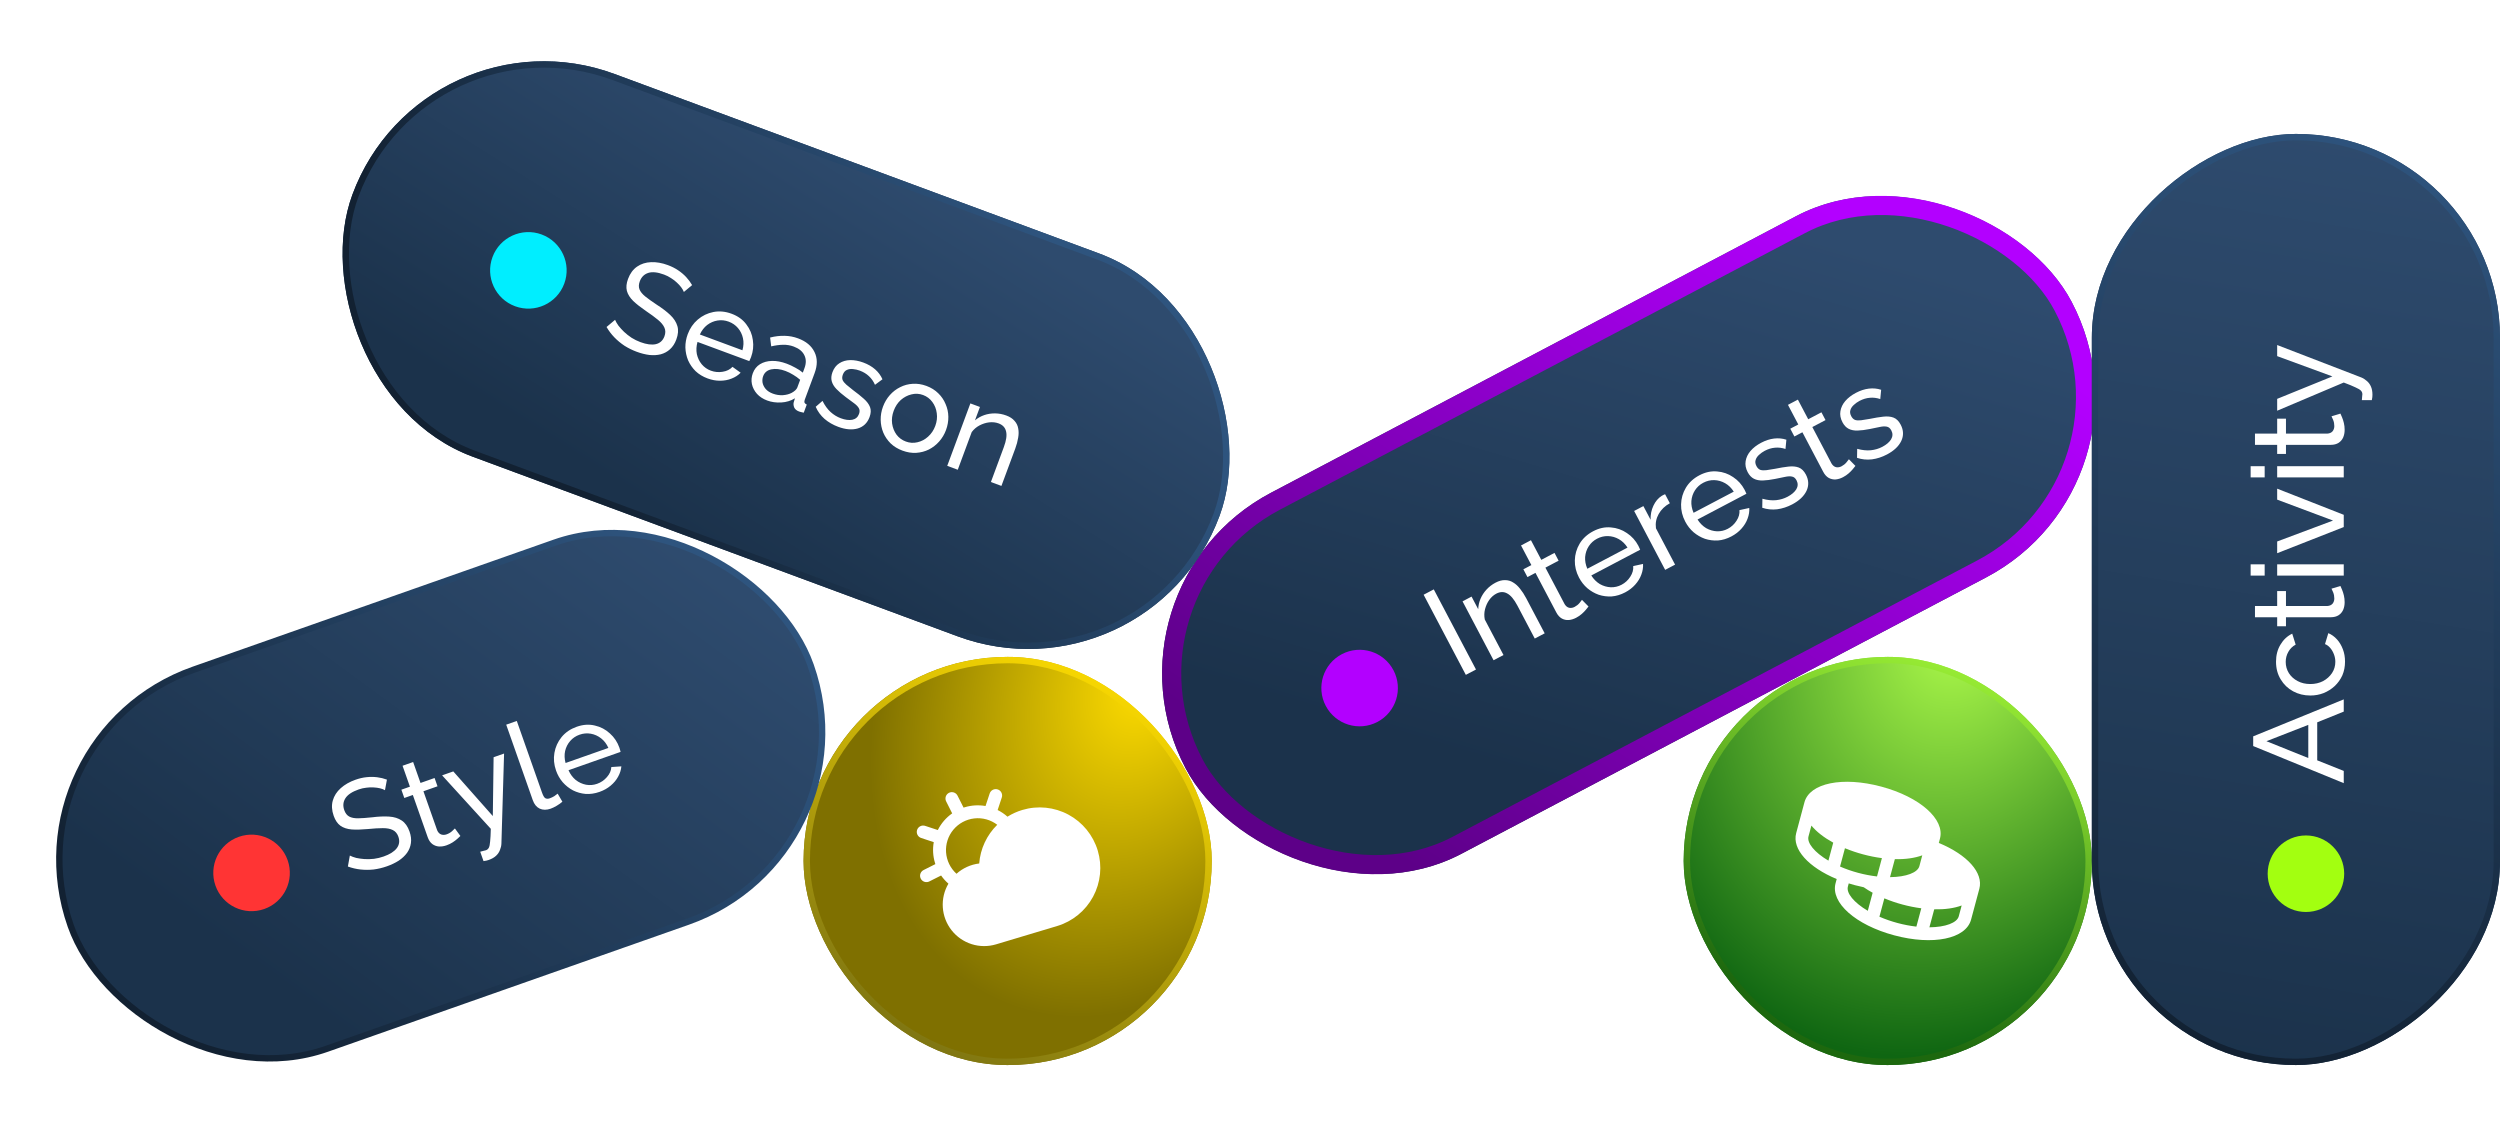 <svg width="392" height="179" viewBox="0 0 392 179" fill="none" xmlns="http://www.w3.org/2000/svg">
<g clip-path="url(#clip0_57_31)">
<rect x="171" y="92.168" width="157" height="64" rx="32" transform="rotate(-27.777 171 92.168)" fill="url(#paint0_linear_57_31)"/>
<circle cx="213.188" cy="107.888" r="6" transform="rotate(-27.773 213.188 107.888)" fill="#B300FF"/>
<path d="M229.842 105.818L223.224 93.254L224.817 92.416L231.435 104.979L229.842 105.818ZM242.207 99.305L240.65 100.125L237.928 94.958C237.412 93.979 236.883 93.346 236.34 93.059C235.803 92.755 235.228 92.764 234.614 93.087C234.19 93.311 233.821 93.641 233.508 94.077C233.207 94.507 232.988 94.991 232.85 95.531C232.718 96.053 232.705 96.587 232.812 97.133L235.748 102.707L234.191 103.527L229.326 94.29L230.741 93.545L231.785 95.527C231.803 94.96 231.923 94.414 232.144 93.891C232.366 93.367 232.678 92.886 233.08 92.449C233.482 92.011 233.955 91.649 234.497 91.363C235.028 91.083 235.523 90.951 235.983 90.965C236.448 90.961 236.874 91.083 237.261 91.331C237.654 91.561 238.015 91.891 238.347 92.319C238.689 92.741 239.007 93.23 239.299 93.784L242.207 99.305ZM249.078 95.098C248.979 95.226 248.842 95.396 248.668 95.608C248.493 95.82 248.277 96.04 248.02 96.266C247.762 96.492 247.468 96.692 247.138 96.866C246.76 97.065 246.378 97.183 245.991 97.221C245.598 97.248 245.233 97.169 244.895 96.985C244.551 96.79 244.264 96.474 244.034 96.037L240.762 89.826L239.506 90.488L238.863 89.267L240.119 88.605L238.497 85.526L240.055 84.706L241.676 87.785L243.747 86.694L244.39 87.915L242.319 89.006L245.339 94.739C245.537 95.057 245.779 95.246 246.067 95.305C246.348 95.353 246.625 95.305 246.896 95.162C247.203 95.001 247.458 94.799 247.662 94.556C247.865 94.313 247.996 94.146 248.053 94.055L249.078 95.098ZM254.823 92.886C254.127 93.252 253.425 93.464 252.716 93.521C252.013 93.56 251.334 93.473 250.68 93.26C250.031 93.029 249.436 92.687 248.896 92.233C248.367 91.773 247.932 91.219 247.59 90.57C247.13 89.697 246.911 88.795 246.933 87.864C246.956 86.933 247.206 86.063 247.683 85.254C248.173 84.438 248.878 83.788 249.798 83.303C250.73 82.812 251.656 82.611 252.577 82.699C253.503 82.769 254.344 83.064 255.1 83.585C255.862 84.088 256.461 84.752 256.896 85.578C256.958 85.696 257.014 85.817 257.065 85.941C257.121 86.047 257.158 86.133 257.178 86.198L249.515 90.234C249.88 90.811 250.327 91.26 250.859 91.583C251.396 91.888 251.966 92.055 252.569 92.084C253.166 92.101 253.73 91.97 254.261 91.69C254.827 91.392 255.283 90.971 255.63 90.427C255.988 89.876 256.14 89.321 256.087 88.762L257.627 88.425C257.663 88.979 257.573 89.538 257.359 90.104C257.156 90.663 256.836 91.185 256.399 91.672C255.973 92.152 255.448 92.557 254.823 92.886ZM248.894 89.182L255.193 85.864C254.829 85.287 254.379 84.847 253.841 84.542C253.304 84.237 252.737 84.076 252.14 84.059C251.543 84.042 250.968 84.179 250.413 84.471C249.871 84.757 249.438 85.151 249.114 85.653C248.791 86.155 248.603 86.713 248.55 87.329C248.51 87.938 248.624 88.556 248.894 89.182ZM261.833 78.908C261.061 79.33 260.476 79.894 260.08 80.6C259.689 81.289 259.546 82.034 259.653 82.837L262.654 88.535L261.097 89.355L256.232 80.118L257.683 79.354L258.81 81.495C258.793 80.69 258.942 79.957 259.256 79.294C259.575 78.613 260.012 78.097 260.565 77.745C260.683 77.683 260.783 77.63 260.866 77.587C260.948 77.543 261.022 77.512 261.087 77.493L261.833 78.908ZM271.482 84.111C270.785 84.478 270.083 84.69 269.375 84.746C268.672 84.785 267.993 84.698 267.338 84.485C266.689 84.254 266.095 83.912 265.554 83.458C265.026 82.998 264.59 82.444 264.249 81.795C263.789 80.922 263.57 80.02 263.592 79.089C263.614 78.159 263.864 77.288 264.342 76.479C264.832 75.664 265.537 75.013 266.457 74.529C267.389 74.038 268.315 73.836 269.235 73.924C270.161 73.994 271.002 74.29 271.759 74.81C272.521 75.313 273.12 75.977 273.554 76.803C273.617 76.921 273.673 77.042 273.723 77.166C273.779 77.272 273.817 77.358 273.836 77.423L266.174 81.459C266.538 82.036 266.986 82.486 267.518 82.808C268.055 83.113 268.625 83.28 269.228 83.309C269.825 83.326 270.389 83.195 270.919 82.915C271.486 82.617 271.942 82.196 272.288 81.652C272.646 81.102 272.799 80.547 272.745 79.987L274.286 79.65C274.321 80.204 274.232 80.764 274.017 81.329C273.814 81.888 273.494 82.411 273.057 82.897C272.632 83.377 272.107 83.782 271.482 84.111ZM265.552 80.408L271.852 77.09C271.488 76.513 271.037 76.072 270.5 75.767C269.963 75.463 269.395 75.302 268.799 75.284C268.202 75.267 267.626 75.405 267.072 75.697C266.529 75.983 266.096 76.376 265.773 76.878C265.449 77.38 265.261 77.939 265.209 78.554C265.168 79.163 265.283 79.781 265.552 80.408ZM281.016 79.089C280.249 79.493 279.464 79.748 278.662 79.855C277.852 79.949 277.072 79.87 276.322 79.618L276.345 78.204C277.137 78.42 277.854 78.494 278.497 78.427C279.14 78.359 279.738 78.18 280.293 77.888C280.93 77.552 281.387 77.161 281.664 76.714C281.934 76.255 281.945 75.789 281.697 75.317C281.517 74.975 281.277 74.777 280.977 74.724C280.69 74.665 280.329 74.681 279.896 74.774C279.456 74.855 278.94 74.961 278.346 75.093C277.61 75.24 276.967 75.322 276.419 75.34C275.871 75.357 275.4 75.266 275.009 75.065C274.617 74.865 274.293 74.523 274.038 74.039C273.728 73.449 273.62 72.873 273.716 72.31C273.805 71.736 274.059 71.203 274.478 70.711C274.909 70.212 275.466 69.783 276.151 69.423C276.835 69.062 277.51 68.842 278.176 68.763C278.843 68.683 279.485 68.744 280.104 68.945L279.964 70.398C279.4 70.213 278.853 70.147 278.323 70.2C277.787 70.241 277.248 70.404 276.705 70.69C276.387 70.858 276.096 71.064 275.833 71.308C275.563 71.54 275.381 71.81 275.286 72.116C275.185 72.41 275.228 72.734 275.414 73.088C275.569 73.383 275.77 73.579 276.017 73.675C276.269 73.753 276.58 73.77 276.948 73.727C277.329 73.677 277.781 73.605 278.304 73.51C279.105 73.344 279.813 73.228 280.425 73.161C281.05 73.088 281.588 73.137 282.039 73.306C282.49 73.475 282.864 73.843 283.163 74.409C283.622 75.282 283.652 76.141 283.253 76.984C282.847 77.816 282.101 78.517 281.016 79.089ZM290.931 73.053C290.832 73.18 290.696 73.35 290.521 73.562C290.347 73.775 290.131 73.994 289.873 74.22C289.616 74.446 289.322 74.646 288.991 74.82C288.614 75.019 288.232 75.138 287.845 75.176C287.452 75.202 287.086 75.123 286.748 74.939C286.404 74.744 286.117 74.428 285.887 73.992L282.616 67.78L281.359 68.442L280.716 67.221L281.973 66.559L280.351 63.48L281.908 62.66L283.53 65.739L285.6 64.649L286.243 65.87L284.173 66.96L287.193 72.694C287.39 73.011 287.633 73.2 287.921 73.26C288.202 73.307 288.478 73.26 288.75 73.117C289.056 72.955 289.311 72.753 289.515 72.51C289.719 72.267 289.849 72.1 289.907 72.01L290.931 73.053ZM295.877 71.261C295.111 71.665 294.326 71.92 293.523 72.027C292.714 72.121 291.934 72.042 291.183 71.79L291.207 70.376C291.998 70.592 292.716 70.666 293.358 70.599C294.001 70.531 294.6 70.352 295.154 70.06C295.791 69.724 296.248 69.333 296.525 68.886C296.796 68.427 296.807 67.961 296.558 67.489C296.378 67.147 296.138 66.95 295.839 66.896C295.551 66.837 295.191 66.853 294.757 66.946C294.318 67.027 293.801 67.133 293.207 67.265C292.471 67.412 291.829 67.494 291.28 67.511C290.732 67.529 290.262 67.438 289.87 67.237C289.478 67.037 289.155 66.695 288.9 66.211C288.589 65.621 288.481 65.045 288.577 64.482C288.666 63.908 288.92 63.375 289.339 62.883C289.77 62.385 290.328 61.955 291.012 61.595C291.696 61.234 292.371 61.014 293.038 60.935C293.704 60.855 294.346 60.916 294.965 61.117L294.826 62.57C294.261 62.385 293.714 62.319 293.184 62.372C292.648 62.413 292.109 62.577 291.566 62.862C291.248 63.03 290.957 63.236 290.694 63.48C290.424 63.713 290.242 63.982 290.147 64.288C290.046 64.582 290.089 64.906 290.275 65.26C290.431 65.555 290.632 65.751 290.878 65.847C291.13 65.925 291.441 65.942 291.81 65.899C292.19 65.849 292.642 65.777 293.165 65.682C293.967 65.516 294.674 65.4 295.287 65.333C295.911 65.26 296.449 65.309 296.9 65.478C297.351 65.647 297.726 66.015 298.024 66.582C298.484 67.454 298.514 68.313 298.114 69.156C297.708 69.988 296.963 70.689 295.877 71.261Z" fill="white"/>
</g>
<rect x="173.026" y="92.796" width="154" height="61" rx="30.5" transform="rotate(-27.777 173.026 92.796)" stroke="url(#paint1_linear_57_31)" stroke-width="3"/>
<g clip-path="url(#clip1_57_31)">
<rect x="66.378" y="0.492" width="145" height="64" rx="32" transform="rotate(20.326 66.378 0.492)" fill="url(#paint2_linear_57_31)"/>
<circle cx="82.849" cy="42.393" r="6" transform="rotate(20.33 82.849 42.393)" fill="#00EEFF"/>
<path d="M107.23 45.782C107.144 45.551 107.007 45.309 106.817 45.053C106.627 44.798 106.399 44.55 106.133 44.309C105.871 44.056 105.567 43.822 105.219 43.608C104.889 43.387 104.524 43.202 104.124 43.053C103.099 42.674 102.271 42.587 101.639 42.794C101.008 43.001 100.567 43.442 100.317 44.117C100.141 44.593 100.127 45.014 100.276 45.382C100.424 45.749 100.722 46.116 101.17 46.481C101.63 46.85 102.225 47.277 102.956 47.761C103.807 48.304 104.517 48.844 105.086 49.382C105.654 49.919 106.03 50.499 106.212 51.121C106.398 51.73 106.343 52.435 106.047 53.235C105.811 53.873 105.48 54.383 105.054 54.766C104.645 55.14 104.163 55.403 103.61 55.553C103.061 55.691 102.465 55.726 101.822 55.659C101.183 55.579 100.52 55.411 99.833 55.156C99.157 54.906 98.52 54.592 97.921 54.214C97.339 53.828 96.811 53.39 96.338 52.902C95.865 52.414 95.455 51.871 95.107 51.273L96.442 50.147C96.563 50.433 96.741 50.741 96.975 51.069C97.225 51.389 97.519 51.711 97.854 52.035C98.202 52.362 98.592 52.671 99.026 52.959C99.464 53.235 99.933 53.466 100.433 53.651C101.383 54.003 102.183 54.108 102.834 53.965C103.488 53.809 103.938 53.4 104.184 52.737C104.369 52.237 104.367 51.782 104.178 51.37C104.002 50.964 103.663 50.554 103.162 50.141C102.661 49.728 102.035 49.268 101.284 48.762C100.467 48.204 99.801 47.68 99.286 47.19C98.775 46.688 98.444 46.161 98.294 45.607C98.156 45.059 98.217 44.434 98.476 43.734C98.791 42.884 99.263 42.241 99.894 41.806C100.524 41.371 101.257 41.138 102.094 41.107C102.93 41.075 103.805 41.229 104.717 41.567C105.317 41.789 105.851 42.058 106.317 42.373C106.796 42.692 107.219 43.048 107.585 43.44C107.952 43.832 108.265 44.253 108.524 44.705L107.23 45.782ZM110.94 59.335C110.203 59.062 109.576 58.68 109.061 58.191C108.562 57.694 108.174 57.13 107.895 56.501C107.634 55.864 107.491 55.192 107.468 54.487C107.458 53.786 107.58 53.092 107.834 52.404C108.177 51.479 108.702 50.714 109.41 50.109C110.117 49.504 110.932 49.109 111.854 48.924C112.788 48.744 113.742 48.834 114.718 49.196C115.705 49.562 116.474 50.116 117.023 50.86C117.589 51.596 117.931 52.419 118.049 53.33C118.183 54.233 118.089 55.123 117.765 55.998C117.718 56.123 117.666 56.245 117.607 56.366C117.565 56.478 117.526 56.563 117.491 56.621L109.37 53.613C109.184 54.27 109.148 54.903 109.263 55.514C109.395 56.118 109.651 56.654 110.033 57.122C110.418 57.578 110.892 57.91 111.455 58.118C112.055 58.34 112.673 58.399 113.31 58.293C113.959 58.192 114.473 57.935 114.854 57.522L116.133 58.443C115.745 58.84 115.269 59.147 114.705 59.364C114.153 59.587 113.55 59.697 112.896 59.697C112.255 59.701 111.603 59.581 110.94 59.335ZM109.738 52.448L116.414 54.922C116.6 54.265 116.628 53.636 116.496 53.032C116.364 52.429 116.105 51.899 115.719 51.444C115.333 50.988 114.847 50.651 114.259 50.434C113.684 50.221 113.102 50.161 112.512 50.256C111.923 50.35 111.381 50.583 110.888 50.955C110.407 51.331 110.024 51.829 109.738 52.448ZM118.038 58.53C118.27 57.905 118.644 57.432 119.161 57.112C119.695 56.784 120.321 56.61 121.038 56.592C121.756 56.573 122.528 56.717 123.353 57.023C123.79 57.185 124.239 57.394 124.699 57.649C125.164 57.892 125.558 58.152 125.882 58.429L126.146 57.716C126.424 56.966 126.416 56.295 126.124 55.703C125.836 55.099 125.279 54.644 124.454 54.338C123.916 54.139 123.36 54.047 122.786 54.061C122.229 54.068 121.608 54.151 120.924 54.31L120.754 52.925C121.554 52.724 122.312 52.635 123.029 52.658C123.75 52.669 124.454 52.802 125.142 53.057C126.392 53.52 127.25 54.236 127.716 55.205C128.186 56.161 128.192 57.258 127.734 58.496L126.198 62.641C126.124 62.841 126.106 63.005 126.144 63.133C126.199 63.253 126.318 63.354 126.501 63.436L126.029 64.711C125.857 64.676 125.706 64.641 125.577 64.607C125.46 64.578 125.363 64.55 125.288 64.522C124.901 64.378 124.646 64.163 124.525 63.877C124.416 63.595 124.393 63.33 124.456 63.083L124.648 62.451C124.019 62.843 123.305 63.062 122.507 63.108C121.708 63.153 120.971 63.05 120.296 62.8C119.645 62.56 119.113 62.213 118.697 61.761C118.287 61.295 118.021 60.785 117.9 60.228C117.784 59.659 117.83 59.093 118.038 58.53ZM124.158 61.586C124.373 61.467 124.556 61.336 124.709 61.193C124.866 61.038 124.967 60.898 125.014 60.773L125.465 59.554C125.133 59.26 124.768 58.997 124.371 58.765C123.978 58.52 123.576 58.321 123.163 58.168C122.325 57.858 121.582 57.774 120.931 57.917C120.298 58.052 119.875 58.408 119.662 58.983C119.546 59.295 119.514 59.632 119.566 59.992C119.634 60.344 119.796 60.675 120.052 60.983C120.32 61.295 120.698 61.542 121.185 61.722C121.698 61.912 122.223 61.993 122.759 61.964C123.301 61.923 123.767 61.797 124.158 61.586ZM131.43 66.925C130.618 66.624 129.904 66.21 129.288 65.684C128.677 65.145 128.215 64.511 127.902 63.784L128.97 62.857C129.338 63.591 129.762 64.174 130.241 64.608C130.721 65.041 131.254 65.367 131.842 65.585C132.517 65.835 133.113 65.913 133.631 65.821C134.153 65.716 134.507 65.413 134.692 64.913C134.827 64.55 134.814 64.24 134.654 63.981C134.506 63.728 134.253 63.47 133.894 63.21C133.541 62.936 133.116 62.623 132.622 62.269C132.021 61.819 131.531 61.396 131.151 60.999C130.772 60.603 130.526 60.192 130.414 59.766C130.301 59.341 130.34 58.871 130.53 58.359C130.761 57.734 131.118 57.269 131.601 56.964C132.088 56.647 132.655 56.48 133.301 56.463C133.959 56.451 134.651 56.58 135.376 56.848C136.102 57.117 136.716 57.473 137.221 57.915C137.725 58.358 138.108 58.877 138.371 59.472L137.197 60.338C136.958 59.795 136.642 59.343 136.249 58.984C135.86 58.613 135.378 58.321 134.803 58.108C134.466 57.983 134.118 57.904 133.761 57.871C133.408 57.825 133.086 57.87 132.794 58.003C132.508 58.125 132.295 58.373 132.156 58.748C132.04 59.06 132.029 59.341 132.122 59.589C132.232 59.828 132.427 60.071 132.705 60.316C132.997 60.567 133.352 60.855 133.772 61.181C134.43 61.666 134.989 62.115 135.448 62.527C135.92 62.943 136.243 63.376 136.418 63.825C136.593 64.273 136.569 64.798 136.347 65.398C136.004 66.323 135.386 66.919 134.491 67.184C133.601 67.438 132.581 67.351 131.43 66.925ZM141.507 70.658C140.769 70.385 140.149 70.005 139.646 69.52C139.148 69.023 138.765 68.462 138.499 67.837C138.238 67.2 138.102 66.531 138.091 65.831C138.08 65.13 138.2 64.442 138.45 63.767C138.705 63.079 139.064 62.473 139.529 61.948C139.993 61.424 140.53 61.011 141.139 60.711C141.753 60.398 142.408 60.221 143.106 60.181C143.82 60.133 144.54 60.243 145.265 60.511C146.003 60.785 146.621 61.17 147.119 61.667C147.622 62.152 148.004 62.713 148.266 63.351C148.545 63.98 148.689 64.645 148.7 65.346C148.711 66.046 148.589 66.74 148.334 67.428C148.084 68.103 147.726 68.703 147.262 69.228C146.797 69.752 146.258 70.171 145.645 70.484C145.036 70.785 144.374 70.959 143.659 71.007C142.962 71.047 142.245 70.931 141.507 70.658ZM140.131 64.411C139.881 65.086 139.798 65.752 139.882 66.409C139.978 67.07 140.21 67.653 140.577 68.159C140.949 68.652 141.435 69.01 142.035 69.232C142.635 69.455 143.239 69.494 143.847 69.349C144.468 69.209 145.024 68.918 145.515 68.474C146.023 68.022 146.403 67.459 146.653 66.784C146.903 66.109 146.98 65.441 146.884 64.779C146.8 64.123 146.568 63.539 146.188 63.029C145.821 62.523 145.337 62.159 144.737 61.937C144.137 61.715 143.531 61.682 142.918 61.839C142.31 61.983 141.754 62.275 141.25 62.714C140.759 63.158 140.386 63.723 140.131 64.411ZM157.023 76.192L155.373 75.581L157.401 70.105C157.786 69.067 157.904 68.25 157.754 67.654C157.622 67.051 157.231 66.629 156.581 66.388C156.131 66.221 155.639 66.167 155.106 66.225C154.585 66.288 154.078 66.449 153.584 66.707C153.107 66.957 152.701 67.304 152.366 67.749L150.178 73.656L148.527 73.045L152.154 63.255L153.654 63.811L152.876 65.912C153.31 65.546 153.796 65.271 154.334 65.086C154.871 64.902 155.437 64.813 156.032 64.82C156.626 64.827 157.211 64.937 157.787 65.15C158.349 65.358 158.779 65.638 159.075 65.99C159.388 66.333 159.582 66.732 159.656 67.186C159.746 67.632 159.743 68.121 159.645 68.653C159.56 69.191 159.408 69.753 159.191 70.341L157.023 76.192Z" fill="white"/>
</g>
<rect x="66.673" y="1.134" width="144" height="63" rx="31.5" transform="rotate(20.326 66.673 1.134)" stroke="url(#paint3_linear_57_31)"/>
<g filter="url(#filter0_d_57_31)">
<rect x="126" y="103" width="64" height="64" rx="32" fill="url(#paint4_radial_57_31)"/>
<rect x="126.5" y="103.5" width="63" height="63" rx="31.5" stroke="url(#paint5_linear_57_31)"/>
<g clip-path="url(#clip2_57_31)">
<path d="M160.299 127.002C159.479 127.247 158.696 127.602 157.971 128.057C157.507 127.641 156.988 127.29 156.43 127.013L157.081 125.047C157.123 124.922 157.139 124.79 157.129 124.659C157.12 124.528 157.084 124.4 157.025 124.283C156.966 124.166 156.885 124.061 156.785 123.975C156.686 123.889 156.571 123.824 156.446 123.783C156.321 123.742 156.19 123.725 156.059 123.735C155.928 123.745 155.8 123.78 155.682 123.839C155.565 123.898 155.46 123.979 155.375 124.079C155.289 124.178 155.223 124.294 155.182 124.418L154.53 126.383C153.452 126.192 152.344 126.256 151.295 126.571C151.225 126.592 151.157 126.613 151.087 126.633L150.156 124.787C150.1 124.665 150.02 124.556 149.92 124.466C149.821 124.376 149.705 124.307 149.578 124.263C149.452 124.218 149.317 124.2 149.184 124.209C149.05 124.218 148.919 124.253 148.8 124.313C148.68 124.373 148.573 124.457 148.486 124.559C148.4 124.661 148.334 124.78 148.294 124.908C148.254 125.036 148.24 125.17 148.253 125.304C148.266 125.437 148.306 125.566 148.37 125.684L149.301 127.537C148.345 128.207 147.57 129.106 147.049 130.151L145.076 129.499C144.951 129.456 144.818 129.438 144.686 129.447C144.554 129.455 144.425 129.49 144.306 129.549C144.188 129.607 144.082 129.689 143.995 129.789C143.908 129.889 143.842 130.005 143.801 130.131C143.759 130.257 143.743 130.389 143.753 130.521C143.764 130.653 143.8 130.782 143.86 130.9C143.92 131.018 144.003 131.122 144.104 131.208C144.205 131.293 144.322 131.358 144.449 131.398L146.414 132.051C146.22 133.129 146.285 134.238 146.602 135.287C146.622 135.355 146.643 135.425 146.664 135.493L144.817 136.423C144.593 136.535 144.42 136.727 144.33 136.961C144.241 137.195 144.243 137.453 144.336 137.686C144.428 137.918 144.604 138.108 144.829 138.217C145.055 138.326 145.313 138.346 145.552 138.275C145.608 138.258 145.662 138.236 145.714 138.21L147.565 137.279C147.893 137.751 148.279 138.179 148.713 138.556C148.052 139.682 147.745 140.98 147.833 142.283C147.92 143.586 148.398 144.831 149.204 145.859C150.01 146.886 151.106 147.646 152.351 148.042C153.595 148.437 154.929 148.448 156.18 148.074L165.758 145.201C168.172 144.477 170.198 142.824 171.393 140.606C172.588 138.387 172.852 135.785 172.128 133.372C171.404 130.959 169.751 128.932 167.533 127.737C165.314 126.543 162.712 126.278 160.299 127.002ZM153.54 135.393C152.216 135.553 150.972 136.116 149.978 137.006C149.021 136.14 148.435 134.938 148.343 133.651C148.252 132.364 148.662 131.091 149.487 130.099C150.312 129.107 151.489 128.472 152.772 128.328C154.054 128.183 155.343 128.541 156.368 129.325C154.723 130.939 153.718 133.095 153.54 135.393Z" fill="white"/>
</g>
</g>
<g filter="url(#filter1_d_57_31)">
<rect x="264" y="103" width="64" height="64" rx="32" fill="url(#paint6_radial_57_31)"/>
<rect x="264.5" y="103.5" width="63" height="63" rx="31.5" stroke="url(#paint7_linear_57_31)"/>
<g clip-path="url(#clip3_57_31)">
<path d="M304.005 132.172L304.185 131.499C304.996 128.471 301.041 124.963 294.983 123.339C288.926 121.716 283.746 122.777 282.935 125.805L281.641 130.635C280.965 133.157 283.597 136.01 287.994 137.832L287.815 138.501C287.004 141.529 290.959 145.037 297.017 146.66C303.074 148.283 308.254 147.223 309.065 144.195L310.36 139.365C311.029 136.866 308.498 134.037 304.005 132.172ZM286.696 134.949C284.508 133.655 283.301 132.165 283.572 131.152L284.028 129.453C284.826 130.415 285.995 131.332 287.452 132.127L286.696 134.949ZM297.112 134.715C298.772 134.755 300.242 134.546 301.414 134.112L300.959 135.811C300.688 136.824 298.898 137.51 296.355 137.537L297.112 134.715ZM292.871 142.815C290.682 141.521 289.475 140.031 289.747 139.018L289.882 138.515C290.196 138.612 290.515 138.707 290.842 138.794C291.311 138.92 291.773 139.027 292.229 139.12C292.68 139.433 293.148 139.721 293.63 139.982L292.871 142.815ZM294.314 137.428C293.317 137.312 292.329 137.123 291.36 136.862C290.39 136.604 289.44 136.273 288.519 135.875L289.288 133.002C290.216 133.385 291.167 133.706 292.136 133.965C293.105 134.226 294.09 134.423 295.084 134.555L294.314 137.428ZM300.489 145.294C298.492 145.061 296.539 144.537 294.693 143.741L295.465 140.861C296.391 141.248 297.342 141.572 298.311 141.831C299.279 142.092 300.264 142.289 301.258 142.421L300.489 145.294ZM307.134 143.677C306.862 144.69 305.072 145.377 302.53 145.403L303.286 142.581C304.946 142.621 306.417 142.412 307.589 141.978L307.134 143.677Z" fill="white"/>
</g>
</g>
<g clip-path="url(#clip4_57_31)">
<rect x="328" y="167" width="146" height="64" rx="32" transform="rotate(-90 328 167)" fill="url(#paint8_linear_57_31)"/>
<circle cx="361.57" cy="136.999" r="6" transform="rotate(-89.996 361.57 136.999)" fill="#A3FF10"/>
<path d="M353.3 116.98L353.3 115.46L367.5 109.66L367.5 111.58L363.34 113.26L363.34 119.22L367.5 120.88L367.5 122.8L353.3 116.98ZM361.94 113.66L355.38 116.22L361.94 118.86L361.94 113.66ZM367.7 103.737C367.7 104.524 367.56 105.244 367.28 105.897C366.987 106.537 366.587 107.097 366.08 107.577C365.573 108.044 364.993 108.411 364.34 108.677C363.687 108.931 362.993 109.057 362.26 109.057C361.273 109.057 360.373 108.837 359.56 108.397C358.747 107.957 358.1 107.337 357.62 106.537C357.127 105.737 356.88 104.811 356.88 103.757C356.88 102.731 357.113 101.837 357.58 101.077C358.033 100.304 358.647 99.731 359.42 99.357L359.96 101.077C359.467 101.344 359.087 101.717 358.82 102.197C358.54 102.677 358.4 103.211 358.4 103.797C358.4 104.437 358.567 105.024 358.9 105.557C359.233 106.077 359.693 106.491 360.28 106.797C360.853 107.104 361.513 107.257 362.26 107.257C362.993 107.257 363.66 107.104 364.26 106.797C364.847 106.477 365.313 106.057 365.66 105.537C366.007 105.004 366.18 104.417 366.18 103.777C366.18 103.364 366.107 102.971 365.96 102.597C365.813 102.211 365.62 101.877 365.38 101.597C365.127 101.304 364.853 101.104 364.56 100.997L365.08 99.277C365.587 99.491 366.04 99.817 366.44 100.257C366.827 100.684 367.133 101.197 367.36 101.797C367.587 102.384 367.7 103.031 367.7 103.737ZM366.98 91.883C367.047 92.03 367.133 92.23 367.24 92.483C367.347 92.737 367.44 93.03 367.52 93.363C367.6 93.697 367.64 94.05 367.64 94.423C367.64 94.85 367.567 95.243 367.42 95.603C367.26 95.963 367.02 96.25 366.7 96.463C366.367 96.677 365.953 96.783 365.46 96.783L358.44 96.783L358.44 98.203L357.06 98.203L357.06 96.783L353.58 96.783L353.58 95.023L357.06 95.023L357.06 92.683L358.44 92.683L358.44 95.023L364.92 95.023C365.293 94.996 365.573 94.87 365.76 94.643C365.933 94.416 366.02 94.15 366.02 93.843C366.02 93.496 365.96 93.177 365.84 92.883C365.72 92.59 365.633 92.397 365.58 92.303L366.98 91.883ZM367.5 90.252L357.06 90.252L357.06 88.492L367.5 88.492L367.5 90.252ZM355.1 90.252L352.9 90.252L352.9 88.492L355.1 88.492L355.1 90.252ZM367.5 82.642L357.06 86.743L357.06 84.903L365.82 81.623L357.06 78.343L357.06 76.623L367.5 80.722L367.5 82.642ZM367.5 74.861L357.06 74.861L357.06 73.101L367.5 73.101L367.5 74.861ZM355.1 74.861L352.9 74.861L352.9 73.101L355.1 73.101L355.1 74.861ZM366.98 64.852C367.047 64.999 367.133 65.198 367.24 65.452C367.347 65.705 367.44 65.999 367.52 66.332C367.6 66.665 367.64 67.019 367.64 67.392C367.64 67.819 367.567 68.212 367.42 68.572C367.26 68.932 367.02 69.219 366.7 69.432C366.367 69.645 365.953 69.752 365.46 69.752L358.44 69.752L358.44 71.172L357.06 71.172L357.06 69.752L353.58 69.752L353.58 67.992L357.06 67.992L357.06 65.652L358.44 65.652L358.44 67.992L364.92 67.992C365.293 67.965 365.573 67.838 365.76 67.612C365.933 67.385 366.02 67.118 366.02 66.812C366.02 66.465 365.96 66.145 365.84 65.852C365.72 65.558 365.633 65.365 365.58 65.272L366.98 64.852ZM370.34 62.741C370.353 62.567 370.367 62.394 370.38 62.221C370.407 62.047 370.42 61.914 370.42 61.821C370.42 61.607 370.347 61.421 370.2 61.261C370.053 61.101 369.767 60.927 369.34 60.741C368.927 60.541 368.313 60.287 367.5 59.981L357.06 64.401L357.06 62.541L365.72 59.021L357.06 55.841L357.06 54.101L370.24 59.181C370.547 59.301 370.833 59.481 371.1 59.721C371.38 59.947 371.6 60.241 371.76 60.601C371.92 60.961 372 61.394 372 61.901C372 62.021 371.993 62.147 371.98 62.281C371.967 62.401 371.94 62.554 371.9 62.741L370.34 62.741Z" fill="white"/>
</g>
<rect x="328.5" y="166.5" width="145" height="63" rx="31.5" transform="rotate(-90 328.5 166.5)" stroke="url(#paint9_linear_57_31)"/>
<rect x="0.638" y="115.47" width="123" height="63" rx="31.5" transform="rotate(-19.389 0.638 115.47)" fill="url(#paint10_linear_57_31)"/>
<rect x="0.638" y="115.47" width="123" height="63" rx="31.5" transform="rotate(-19.389 0.638 115.47)" stroke="url(#paint11_linear_57_31)"/>
<circle cx="39.444" cy="136.872" r="6" transform="rotate(-19.384 39.444 136.872)" fill="#FF3434"/>
<path d="M60.364 123.901C60.151 123.778 59.89 123.679 59.581 123.604C59.272 123.529 58.938 123.484 58.579 123.469C58.216 123.441 57.832 123.456 57.428 123.513C57.033 123.554 56.634 123.645 56.231 123.786C55.2 124.149 54.508 124.612 54.154 125.175C53.801 125.737 53.744 126.358 53.983 127.037C54.151 127.515 54.41 127.848 54.758 128.036C55.107 128.224 55.571 128.316 56.148 128.31C56.739 128.301 57.469 128.248 58.341 128.154C59.342 128.027 60.233 127.989 61.014 128.04C61.795 128.09 62.455 128.296 62.992 128.658C63.525 129.008 63.933 129.585 64.216 130.39C64.442 131.032 64.513 131.635 64.43 132.202C64.355 132.751 64.152 133.261 63.823 133.73C63.489 134.187 63.053 134.595 62.515 134.954C61.972 135.3 61.355 135.595 60.663 135.838C59.984 136.078 59.293 136.243 58.591 136.335C57.896 136.41 57.211 136.41 56.535 136.337C55.859 136.264 55.196 136.109 54.547 135.871L54.854 134.151C55.13 134.294 55.464 134.417 55.853 134.521C56.251 134.607 56.682 134.667 57.147 134.702C57.624 134.732 58.121 134.719 58.639 134.664C59.152 134.596 59.66 134.474 60.163 134.297C61.119 133.961 61.801 133.53 62.21 133.004C62.615 132.466 62.699 131.864 62.465 131.197C62.288 130.694 61.995 130.345 61.587 130.149C61.192 129.949 60.669 129.85 60.02 129.853C59.37 129.855 58.595 129.902 57.694 129.993C56.709 130.085 55.862 130.107 55.153 130.06C54.439 130 53.847 129.806 53.378 129.476C52.921 129.142 52.569 128.623 52.321 127.919C52.02 127.063 51.973 126.267 52.18 125.53C52.387 124.793 52.802 124.145 53.426 123.586C54.049 123.028 54.82 122.587 55.738 122.264C56.341 122.051 56.923 121.917 57.483 121.862C58.056 121.801 58.608 121.805 59.141 121.872C59.673 121.939 60.183 122.063 60.671 122.245L60.364 123.901ZM72.19 131.082C72.074 131.194 71.914 131.342 71.711 131.527C71.507 131.711 71.261 131.897 70.974 132.083C70.686 132.269 70.366 132.424 70.013 132.548C69.611 132.69 69.216 132.751 68.827 132.732C68.435 132.701 68.085 132.569 67.777 132.338C67.465 132.095 67.227 131.74 67.064 131.275L64.733 124.653L63.394 125.125L62.936 123.823L64.275 123.351L63.12 120.069L64.78 119.484L65.935 122.767L68.143 121.99L68.601 123.292L66.393 124.069L68.545 130.181C68.694 130.525 68.906 130.747 69.182 130.848C69.453 130.936 69.734 130.929 70.023 130.827C70.35 130.712 70.632 130.549 70.869 130.339C71.106 130.128 71.259 129.982 71.329 129.901L72.19 131.082ZM75.297 133.551C75.465 133.506 75.633 133.461 75.801 133.416C75.973 133.383 76.104 133.352 76.192 133.321C76.393 133.25 76.545 133.119 76.647 132.927C76.749 132.736 76.817 132.408 76.852 131.943C76.903 131.487 76.939 130.825 76.958 129.956L69.323 121.575L71.077 120.957L77.273 127.958L77.397 118.733L79.039 118.156L78.622 132.275C78.611 132.604 78.536 132.934 78.398 133.265C78.278 133.604 78.074 133.909 77.787 134.18C77.501 134.45 77.119 134.67 76.641 134.838C76.528 134.878 76.406 134.913 76.276 134.945C76.158 134.972 76.004 134.998 75.815 135.022L75.297 133.551ZM79.373 113.628L81.033 113.044L84.984 124.269C85.174 124.81 85.367 125.116 85.562 125.189C85.757 125.262 85.962 125.26 86.175 125.185C86.44 125.092 86.682 124.978 86.904 124.844C87.12 124.697 87.299 124.563 87.441 124.443L88.183 125.708C87.946 125.919 87.652 126.128 87.302 126.337C86.951 126.545 86.631 126.7 86.341 126.802C85.7 127.027 85.126 127.024 84.621 126.792C84.128 126.556 83.766 126.111 83.536 125.457L79.373 113.628ZM94.005 124.168C93.263 124.429 92.537 124.536 91.828 124.489C91.127 124.425 90.468 124.24 89.851 123.934C89.243 123.611 88.704 123.185 88.236 122.658C87.78 122.126 87.43 121.514 87.187 120.822C86.859 119.891 86.775 118.967 86.932 118.049C87.09 117.131 87.464 116.307 88.055 115.576C88.658 114.841 89.451 114.301 90.431 113.955C91.425 113.606 92.371 113.541 93.269 113.763C94.174 113.967 94.963 114.382 95.636 115.007C96.317 115.616 96.812 116.36 97.122 117.241C97.166 117.366 97.204 117.494 97.236 117.625C97.275 117.738 97.3 117.828 97.31 117.895L89.141 120.77C89.417 121.394 89.794 121.904 90.273 122.301C90.76 122.681 91.3 122.929 91.892 123.046C92.48 123.15 93.057 123.102 93.623 122.903C94.227 122.691 94.74 122.341 95.162 121.853C95.596 121.361 95.828 120.834 95.856 120.273L97.43 120.164C97.384 120.717 97.214 121.258 96.919 121.786C96.637 122.309 96.244 122.78 95.741 123.197C95.25 123.61 94.671 123.934 94.005 124.168ZM88.679 119.639L95.395 117.276C95.119 116.652 94.738 116.15 94.251 115.77C93.764 115.391 93.226 115.149 92.638 115.045C92.05 114.94 91.461 114.992 90.87 115.2C90.291 115.404 89.805 115.731 89.412 116.18C89.019 116.629 88.752 117.154 88.61 117.756C88.481 118.352 88.504 118.98 88.679 119.639Z" fill="white"/>
<defs>
<filter id="filter0_d_57_31" x="114" y="91" width="88" height="88" filterUnits="userSpaceOnUse" color-interpolation-filters="sRGB">
<feFlood flood-opacity="0" result="BackgroundImageFix"/>
<feColorMatrix in="SourceAlpha" type="matrix" values="0 0 0 0 0 0 0 0 0 0 0 0 0 0 0 0 0 0 127 0" result="hardAlpha"/>
<feMorphology radius="2" operator="dilate" in="SourceAlpha" result="effect1_dropShadow_57_31"/>
<feOffset/>
<feGaussianBlur stdDeviation="5"/>
<feComposite in2="hardAlpha" operator="out"/>
<feColorMatrix type="matrix" values="0 0 0 0 0.891 0 0 0 0 0.791 0 0 0 0 0.147 0 0 0 0.3 0"/>
<feBlend mode="normal" in2="BackgroundImageFix" result="effect1_dropShadow_57_31"/>
<feBlend mode="normal" in="SourceGraphic" in2="effect1_dropShadow_57_31" result="shape"/>
</filter>
<filter id="filter1_d_57_31" x="252" y="91" width="88" height="88" filterUnits="userSpaceOnUse" color-interpolation-filters="sRGB">
<feFlood flood-opacity="0" result="BackgroundImageFix"/>
<feColorMatrix in="SourceAlpha" type="matrix" values="0 0 0 0 0 0 0 0 0 0 0 0 0 0 0 0 0 0 127 0" result="hardAlpha"/>
<feMorphology radius="2" operator="dilate" in="SourceAlpha" result="effect1_dropShadow_57_31"/>
<feOffset/>
<feGaussianBlur stdDeviation="5"/>
<feComposite in2="hardAlpha" operator="out"/>
<feColorMatrix type="matrix" values="0 0 0 0 0.475 0 0 0 0 0.792 0 0 0 0 0.22 0 0 0 0.3 0"/>
<feBlend mode="normal" in2="BackgroundImageFix" result="effect1_dropShadow_57_31"/>
<feBlend mode="normal" in="SourceGraphic" in2="effect1_dropShadow_57_31" result="shape"/>
</filter>
<linearGradient id="paint0_linear_57_31" x1="295.385" y1="94.203" x2="229.32" y2="161.691" gradientUnits="userSpaceOnUse">
<stop stop-color="#2E4B6E"/>
<stop offset="1" stop-color="#1B324B"/>
</linearGradient>
<linearGradient id="paint1_linear_57_31" x1="301.231" y1="92.761" x2="193.319" y2="148.743" gradientUnits="userSpaceOnUse">
<stop stop-color="#B300FF"/>
<stop offset="1" stop-color="#5D0088"/>
</linearGradient>
<linearGradient id="paint2_linear_57_31" x1="152.525" y1="-0.485" x2="138.878" y2="64.492" gradientUnits="userSpaceOnUse">
<stop stop-color="#2E4B6E"/>
<stop offset="1" stop-color="#1B324B"/>
</linearGradient>
<linearGradient id="paint3_linear_57_31" x1="160.935" y1="-5.579" x2="113.629" y2="61.818" gradientUnits="userSpaceOnUse">
<stop stop-color="#2E547E"/>
<stop offset="1" stop-color="#122132"/>
</linearGradient>
<radialGradient id="paint4_radial_57_31" cx="0" cy="0" r="1" gradientTransform="matrix(-42 52 -33.522 -39.746 179.5 107)" gradientUnits="userSpaceOnUse">
<stop stop-color="#FFDD00"/>
<stop offset="0.802" stop-color="#7F7000"/>
</radialGradient>
<linearGradient id="paint5_linear_57_31" x1="179.5" y1="105.5" x2="138" y2="182.5" gradientUnits="userSpaceOnUse">
<stop stop-color="#FFDD00"/>
<stop offset="1" stop-color="#5A5817"/>
</linearGradient>
<radialGradient id="paint6_radial_57_31" cx="0" cy="0" r="1" gradientUnits="userSpaceOnUse" gradientTransform="translate(307.5 97.5) rotate(108.122) scale(86.806 66.413)">
<stop stop-color="#B2FF4C"/>
<stop offset="0.802" stop-color="#0F6612"/>
</radialGradient>
<linearGradient id="paint7_linear_57_31" x1="306.577" y1="95.4" x2="270" y2="198" gradientUnits="userSpaceOnUse">
<stop stop-color="#AAFF3A"/>
<stop offset="0.608" stop-color="#1D680E"/>
</linearGradient>
<linearGradient id="paint8_linear_57_31" x1="474" y1="209" x2="328" y2="185.5" gradientUnits="userSpaceOnUse">
<stop stop-color="#2E4B6E"/>
<stop offset="1" stop-color="#1B324B"/>
</linearGradient>
<linearGradient id="paint9_linear_57_31" x1="474" y1="214" x2="340.365" y2="160.205" gradientUnits="userSpaceOnUse">
<stop stop-color="#2E547E"/>
<stop offset="1" stop-color="#122132"/>
</linearGradient>
<linearGradient id="paint10_linear_57_31" x1="111.225" y1="124.45" x2="35.084" y2="176.633" gradientUnits="userSpaceOnUse">
<stop stop-color="#2E4B6E"/>
<stop offset="1" stop-color="#1B324B"/>
</linearGradient>
<linearGradient id="paint11_linear_57_31" x1="108.116" y1="121.236" x2="12.67" y2="159.587" gradientUnits="userSpaceOnUse">
<stop stop-color="#2E547E"/>
<stop offset="1" stop-color="#122132"/>
</linearGradient>
<clipPath id="clip0_57_31">
<rect x="171" y="92.168" width="157" height="64" rx="32" transform="rotate(-27.777 171 92.168)" fill="white"/>
</clipPath>
<clipPath id="clip1_57_31">
<rect x="66.378" y="0.492" width="145" height="64" rx="32" transform="rotate(20.326 66.378 0.492)" fill="white"/>
</clipPath>
<clipPath id="clip2_57_31">
<rect width="32" height="32" fill="white" transform="translate(138.077 124.272) rotate(-16.698)"/>
</clipPath>
<clipPath id="clip3_57_31">
<rect width="32" height="32" fill="white" transform="translate(284.686 115.404) rotate(15)"/>
</clipPath>
<clipPath id="clip4_57_31">
<rect x="328" y="167" width="146" height="64" rx="32" transform="rotate(-90 328 167)" fill="white"/>
</clipPath>
</defs>
</svg>
